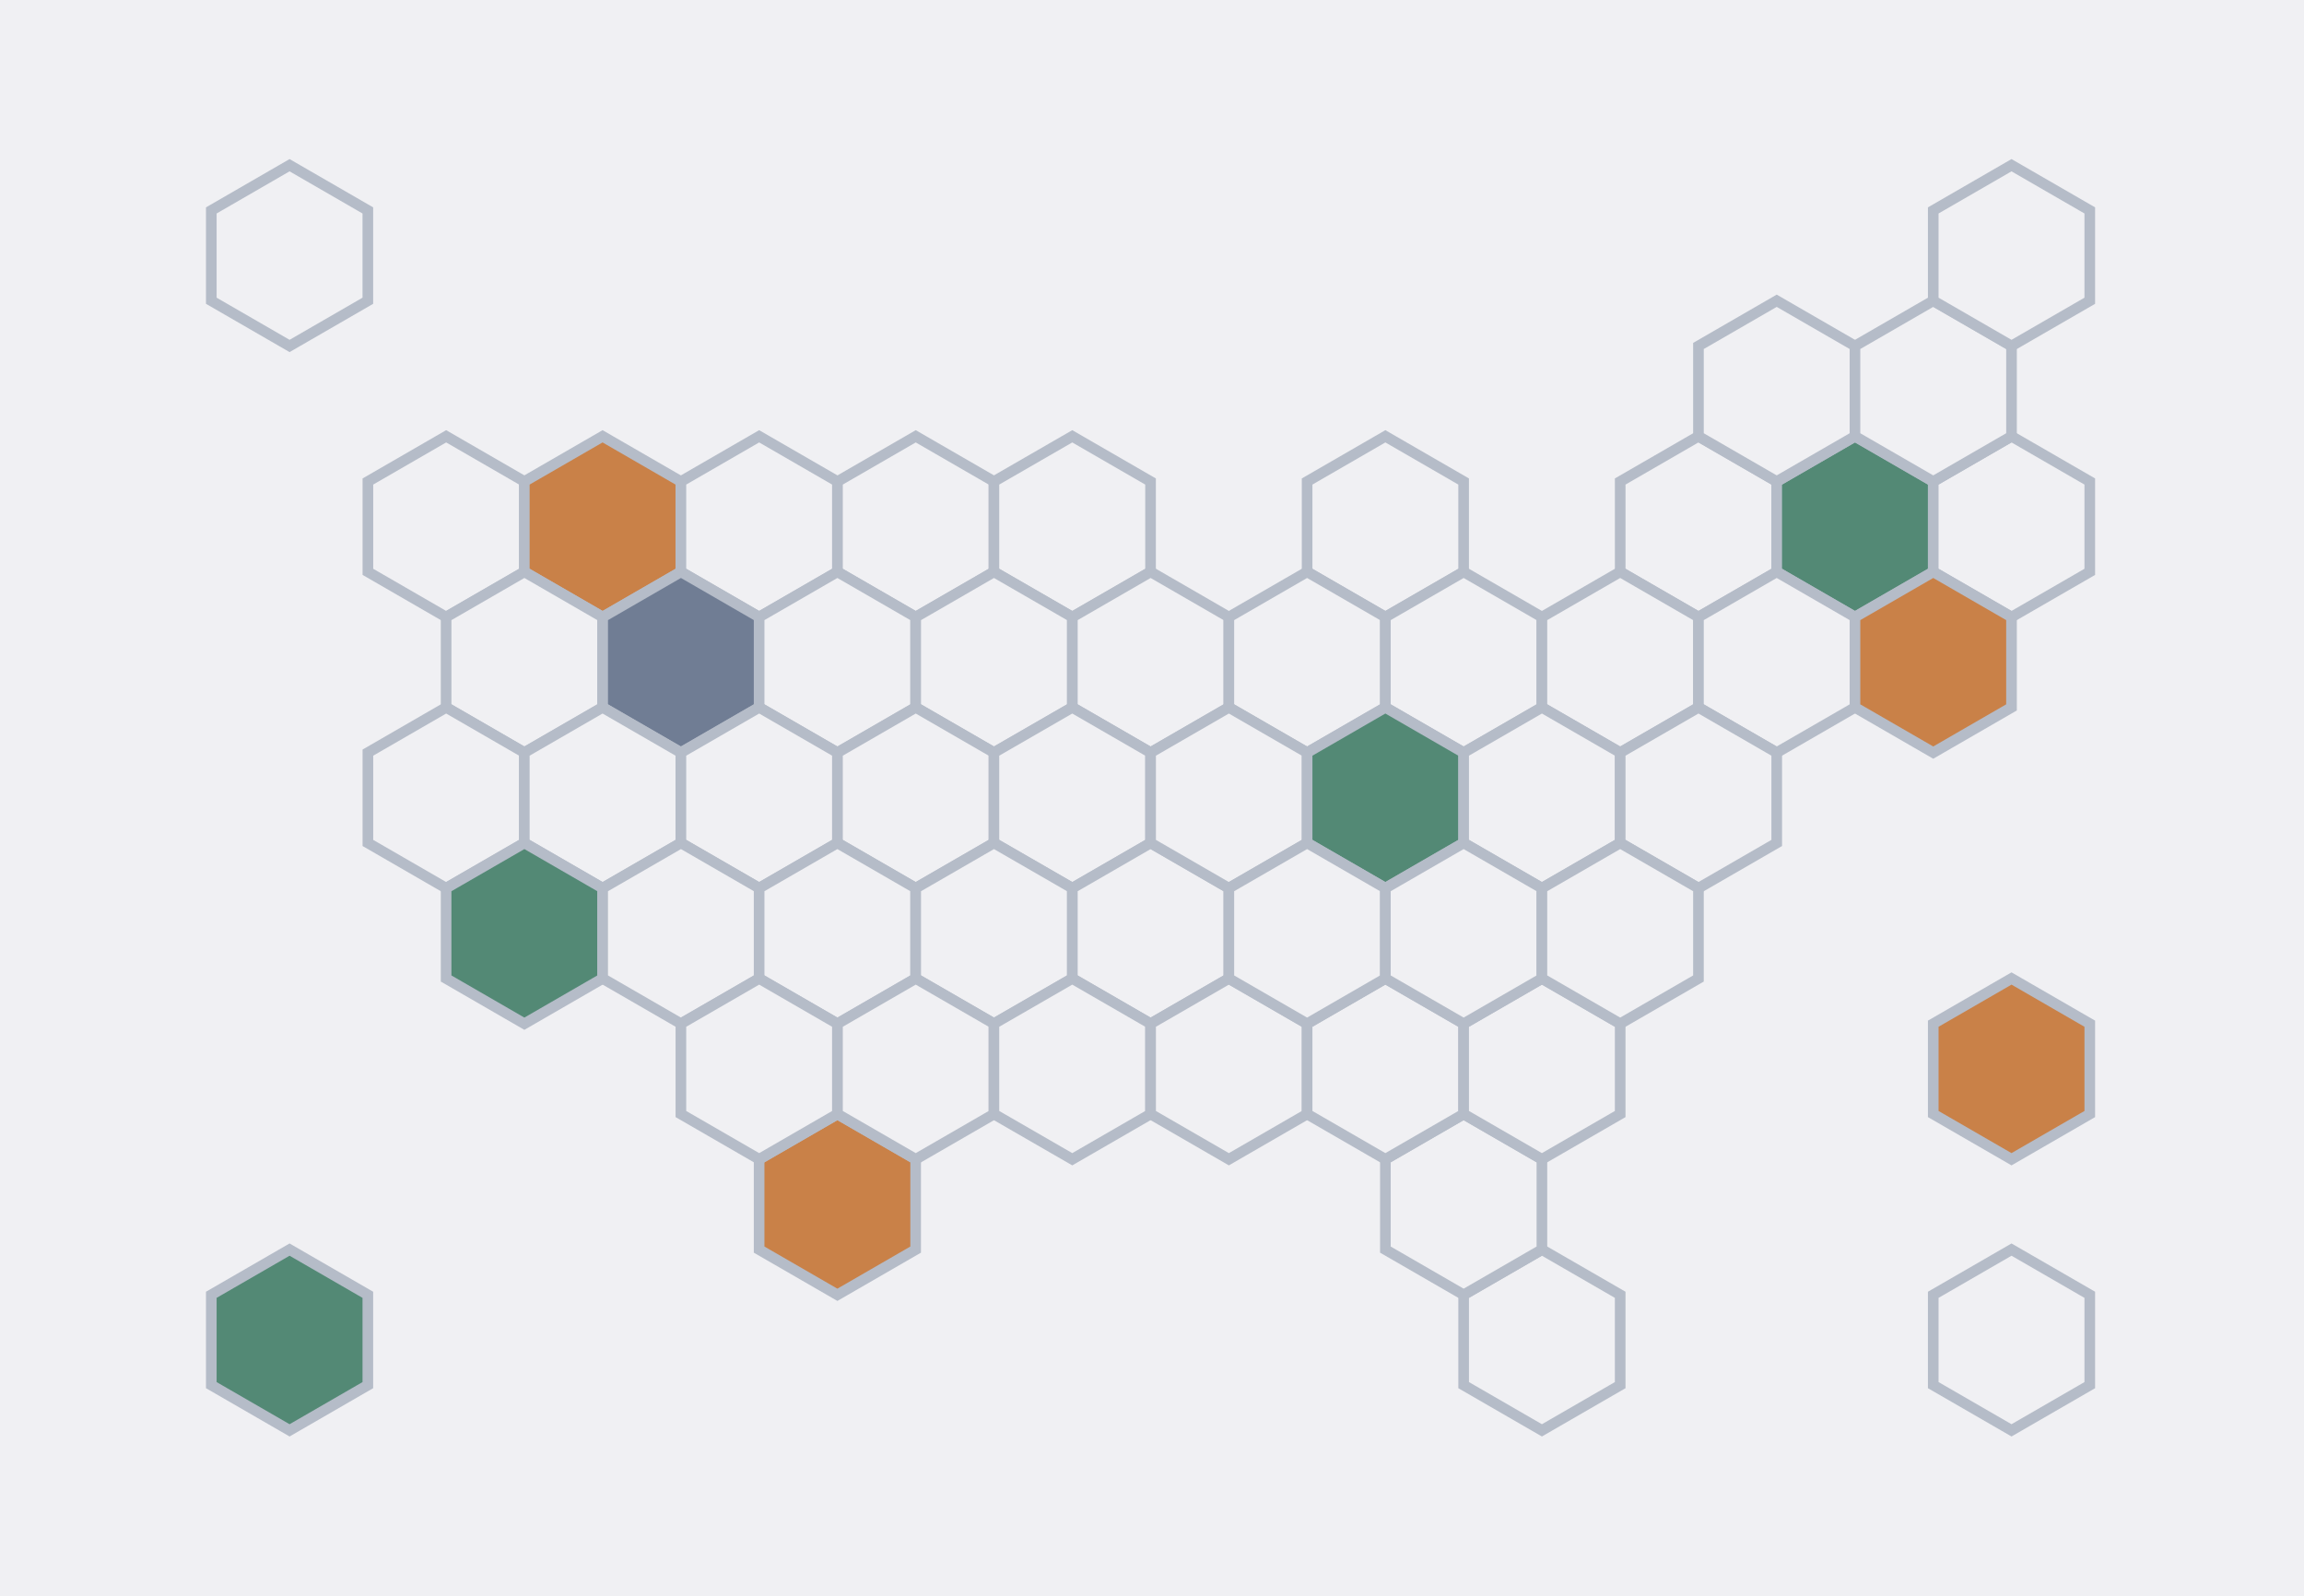 <svg width="254" height="176" viewBox="0 0 254 176" fill="none" xmlns="http://www.w3.org/2000/svg">
<rect x="0" y="0" width="254" height="176" fill="#333333" stroke="none"/>
<rect width="254" height="176" transform="matrix(-1 0 0 1 254 0)" fill="#F0F0F3"/>
<path d="M40.558 53.09V63.05L49.186 68.035L57.814 63.05V53.09L49.186 48.105L40.558 53.09Z" fill="#F0F0F3" stroke="#B5BCC8" stroke-width="1.172" stroke-miterlimit="10"/>
<path d="M57.801 53.09V63.05L66.429 68.035L75.057 63.05V53.09L66.429 48.105L57.801 53.09Z" fill="#C98148" stroke="#B5BCC8" stroke-width="1.172" stroke-miterlimit="10"/>
<path d="M75.064 53.09V63.05L83.693 68.035L92.321 63.05V53.09L83.693 48.105L75.064 53.09Z" fill="#F0F0F3" stroke="#B5BCC8" stroke-width="1.172" stroke-miterlimit="10"/>
<path d="M92.327 53.09V63.05L100.955 68.035L109.584 63.05V53.09L100.955 48.105L92.327 53.09Z" fill="#F0F0F3" stroke="#B5BCC8" stroke-width="1.172" stroke-miterlimit="10"/>
<path d="M109.573 53.09V63.05L118.211 68.035L126.84 63.05V53.09L118.211 48.105L109.573 53.09Z" fill="#F0F0F3" stroke="#B5BCC8" stroke-width="1.172" stroke-miterlimit="10"/>
<path d="M49.181 68.036V77.996L57.809 82.981L66.437 77.996V68.036L57.809 63.05L49.181 68.036Z" fill="#F0F0F3" stroke="#B5BCC8" stroke-width="1.172" stroke-miterlimit="10"/>
<path d="M66.44 68.036V77.996L75.069 82.981L83.697 77.996V68.036L75.069 63.05L66.44 68.036Z" fill="#707D94" stroke="#B5BCC8" stroke-width="1.172" stroke-miterlimit="10"/>
<path d="M83.688 68.036V77.996L92.316 82.981L100.944 77.996V68.036L92.316 63.05L83.688 68.036Z" fill="#F0F0F3" stroke="#B5BCC8" stroke-width="1.172" stroke-miterlimit="10"/>
<path d="M100.95 68.036V77.996L109.578 82.981L118.217 77.996V68.036L109.578 63.05L100.95 68.036Z" fill="#F0F0F3" stroke="#B5BCC8" stroke-width="1.172" stroke-miterlimit="10"/>
<path d="M118.22 68.036V77.996L126.848 82.981L135.476 77.996V68.036L126.848 63.05L118.22 68.036Z" fill="#F0F0F3" stroke="#B5BCC8" stroke-width="1.172" stroke-miterlimit="10"/>
<path d="M40.558 82.981V92.942L49.186 97.927L57.814 92.942V82.981L49.186 77.996L40.558 82.981Z" fill="#F0F0F3" stroke="#B5BCC8" stroke-width="1.172" stroke-miterlimit="10"/>
<path d="M57.801 82.981V92.942L66.429 97.927L75.057 92.942V82.981L66.429 77.996L57.801 82.981Z" fill="#F0F0F3" stroke="#B5BCC8" stroke-width="1.172" stroke-miterlimit="10"/>
<path d="M23.295 23.2V33.16L31.923 38.145L40.551 33.16V23.2L31.923 18.215L23.295 23.2Z" fill="#F0F0F3" stroke="#B5BCC8" stroke-width="1.172" stroke-miterlimit="10"/>
<path d="M75.064 82.981V92.942L83.693 97.927L92.321 92.942V82.981L83.693 77.996L75.064 82.981Z" fill="#F0F0F3" stroke="#B5BCC8" stroke-width="1.172" stroke-miterlimit="10"/>
<path d="M92.327 82.981V92.942L100.955 97.927L109.584 92.942V82.981L100.955 77.996L92.327 82.981Z" fill="#F0F0F3" stroke="#B5BCC8" stroke-width="1.172" stroke-miterlimit="10"/>
<path d="M109.573 82.981V92.942L118.211 97.927L126.84 92.942V82.981L118.211 77.996L109.573 82.981Z" fill="#F0F0F3" stroke="#B5BCC8" stroke-width="1.172" stroke-miterlimit="10"/>
<path d="M49.181 97.926V107.887L57.809 112.872L66.437 107.887V97.926L57.809 92.941L49.181 97.926Z" fill="#538975" stroke="#B5BCC8" stroke-width="1.172" stroke-miterlimit="10"/>
<path d="M23.295 142.762V152.722L31.923 157.707L40.551 152.722V142.762L31.923 137.777L23.295 142.762Z" fill="#538975" stroke="#B5BCC8" stroke-width="1.172" stroke-miterlimit="10"/>
<path d="M213.127 142.762V152.722L221.755 157.707L230.384 152.722V142.762L221.755 137.777L213.127 142.762Z" fill="#F0F0F3" stroke="#B5BCC8" stroke-width="1.172" stroke-miterlimit="10"/>
<path d="M66.44 97.926V107.887L75.069 112.872L83.697 107.887V97.926L75.069 92.941L66.44 97.926Z" fill="#F0F0F3" stroke="#B5BCC8" stroke-width="1.172" stroke-miterlimit="10"/>
<path d="M83.688 97.926V107.887L92.316 112.872L100.944 107.887V97.926L92.316 92.941L83.688 97.926Z" fill="#F0F0F3" stroke="#B5BCC8" stroke-width="1.172" stroke-miterlimit="10"/>
<path d="M83.688 127.817V137.777L92.316 142.762L100.944 137.777V127.817L92.316 122.832L83.688 127.817Z" fill="#C98148" stroke="#B5BCC8" stroke-width="1.172" stroke-miterlimit="10"/>
<path d="M100.95 97.926V107.887L109.578 112.872L118.217 107.887V97.926L109.578 92.941L100.95 97.926Z" fill="#F0F0F3" stroke="#B5BCC8" stroke-width="1.172" stroke-miterlimit="10"/>
<path d="M118.22 97.926V107.887L126.848 112.872L135.476 107.887V97.926L126.848 92.941L118.22 97.926Z" fill="#F0F0F3" stroke="#B5BCC8" stroke-width="1.172" stroke-miterlimit="10"/>
<path d="M144.1 53.09V63.05L152.728 68.035L161.356 63.05V53.09L152.728 48.105L144.1 53.09Z" fill="#F0F0F3" stroke="#B5BCC8" stroke-width="1.172" stroke-miterlimit="10"/>
<path d="M178.615 53.09V63.05L187.244 68.035L195.872 63.05V53.09L187.244 48.105L178.615 53.09Z" fill="#F0F0F3" stroke="#B5BCC8" stroke-width="1.172" stroke-miterlimit="10"/>
<path d="M195.87 53.09V63.05L204.498 68.035L213.127 63.05V53.09L204.498 48.105L195.87 53.09Z" fill="#538975" stroke="#B5BCC8" stroke-width="1.172" stroke-miterlimit="10"/>
<path d="M213.127 53.09V63.05L221.755 68.035L230.384 63.05V53.09L221.755 48.105L213.127 53.09Z" fill="#F0F0F3" stroke="#B5BCC8" stroke-width="1.172" stroke-miterlimit="10"/>
<path d="M135.471 68.036V77.996L144.099 82.981L152.727 77.996V68.036L144.099 63.05L135.471 68.036Z" fill="#F0F0F3" stroke="#B5BCC8" stroke-width="1.172" stroke-miterlimit="10"/>
<path d="M152.729 68.036V77.996L161.357 82.981L169.985 77.996V68.036L161.357 63.05L152.729 68.036Z" fill="#F0F0F3" stroke="#B5BCC8" stroke-width="1.172" stroke-miterlimit="10"/>
<path d="M169.985 68.036V77.996L178.614 82.981L187.242 77.996V68.036L178.614 63.05L169.985 68.036Z" fill="#F0F0F3" stroke="#B5BCC8" stroke-width="1.172" stroke-miterlimit="10"/>
<path d="M187.243 68.036V77.996L195.871 82.981L204.5 77.996V68.036L195.871 63.05L187.243 68.036Z" fill="#F0F0F3" stroke="#B5BCC8" stroke-width="1.172" stroke-miterlimit="10"/>
<path d="M126.846 82.981V92.942L135.474 97.927L144.102 92.942V82.981L135.474 77.996L126.846 82.981Z" fill="#F0F0F3" stroke="#B5BCC8" stroke-width="1.172" stroke-miterlimit="10"/>
<path d="M144.1 82.981V92.942L152.728 97.927L161.356 92.942V82.981L152.728 77.996L144.1 82.981Z" fill="#538975" stroke="#B5BCC8" stroke-width="1.172" stroke-miterlimit="10"/>
<path d="M161.357 82.981V92.942L169.986 97.927L178.614 92.942V82.981L169.986 77.996L161.357 82.981Z" fill="#F0F0F3" stroke="#B5BCC8" stroke-width="1.172" stroke-miterlimit="10"/>
<path d="M178.615 82.981V92.942L187.244 97.927L195.872 92.942V82.981L187.244 77.996L178.615 82.981Z" fill="#F0F0F3" stroke="#B5BCC8" stroke-width="1.172" stroke-miterlimit="10"/>
<path d="M204.498 68.036V77.996L213.126 82.981L221.755 77.996V68.036L213.126 63.05L204.498 68.036Z" fill="#C98148" stroke="#B5BCC8" stroke-width="1.172" stroke-miterlimit="10"/>
<path d="M187.243 38.145V48.105L195.871 53.09L204.5 48.105V38.145L195.871 33.16L187.243 38.145Z" fill="#F0F0F3" stroke="#B5BCC8" stroke-width="1.172" stroke-miterlimit="10"/>
<path d="M204.498 38.145V48.105L213.126 53.09L221.755 48.105V38.145L213.126 33.16L204.498 38.145Z" fill="#F0F0F3" stroke="#B5BCC8" stroke-width="1.172" stroke-miterlimit="10"/>
<path d="M213.127 23.2V33.16L221.755 38.145L230.384 33.16V23.2L221.755 18.215L213.127 23.2Z" fill="#F0F0F3" stroke="#B5BCC8" stroke-width="1.172" stroke-miterlimit="10"/>
<path d="M75.064 112.871V122.831L83.693 127.816L92.321 122.831V112.871L83.693 107.886L75.064 112.871Z" fill="#F0F0F3" stroke="#B5BCC8" stroke-width="1.172" stroke-miterlimit="10"/>
<path d="M161.357 142.762V152.722L169.986 157.707L178.614 152.722V142.762L169.986 137.777L161.357 142.762Z" fill="#F0F0F3" stroke="#B5BCC8" stroke-width="1.172" stroke-miterlimit="10"/>
<path d="M152.729 127.817V137.777L161.357 142.762L169.985 137.777V127.817L161.357 122.832L152.729 127.817Z" fill="#F0F0F3" stroke="#B5BCC8" stroke-width="1.172" stroke-miterlimit="10"/>
<path d="M92.327 112.871V122.831L100.955 127.816L109.584 122.831V112.871L100.955 107.886L92.327 112.871Z" fill="#F0F0F3" stroke="#B5BCC8" stroke-width="1.172" stroke-miterlimit="10"/>
<path d="M109.573 112.871V122.831L118.211 127.816L126.84 122.831V112.871L118.211 107.886L109.573 112.871Z" fill="#F0F0F3" stroke="#B5BCC8" stroke-width="1.172" stroke-miterlimit="10"/>
<path d="M126.846 112.871V122.831L135.474 127.816L144.102 122.831V112.871L135.474 107.886L126.846 112.871Z" fill="#F0F0F3" stroke="#B5BCC8" stroke-width="1.172" stroke-miterlimit="10"/>
<path d="M144.1 112.871V122.831L152.728 127.816L161.356 122.831V112.871L152.728 107.886L144.1 112.871Z" fill="#F0F0F3" stroke="#B5BCC8" stroke-width="1.172" stroke-miterlimit="10"/>
<path d="M161.357 112.871V122.831L169.986 127.816L178.614 122.831V112.871L169.986 107.886L161.357 112.871Z" fill="#F0F0F3" stroke="#B5BCC8" stroke-width="1.172" stroke-miterlimit="10"/>
<path d="M135.471 97.926V107.887L144.099 112.872L152.727 107.887V97.926L144.099 92.941L135.471 97.926Z" fill="#F0F0F3" stroke="#B5BCC8" stroke-width="1.172" stroke-miterlimit="10"/>
<path d="M152.729 97.926V107.887L161.357 112.872L169.985 107.887V97.926L161.357 92.941L152.729 97.926Z" fill="#F0F0F3" stroke="#B5BCC8" stroke-width="1.172" stroke-miterlimit="10"/>
<path d="M169.985 97.926V107.887L178.614 112.872L187.242 107.887V97.926L178.614 92.941L169.985 97.926Z" fill="#F0F0F3" stroke="#B5BCC8" stroke-width="1.172" stroke-miterlimit="10"/>
<path d="M213.127 112.871V122.831L221.755 127.816L230.384 122.831V112.871L221.755 107.886L213.127 112.871Z" fill="#C98148" stroke="#B5BCC8" stroke-width="1.172" stroke-miterlimit="10"/>
</svg>
